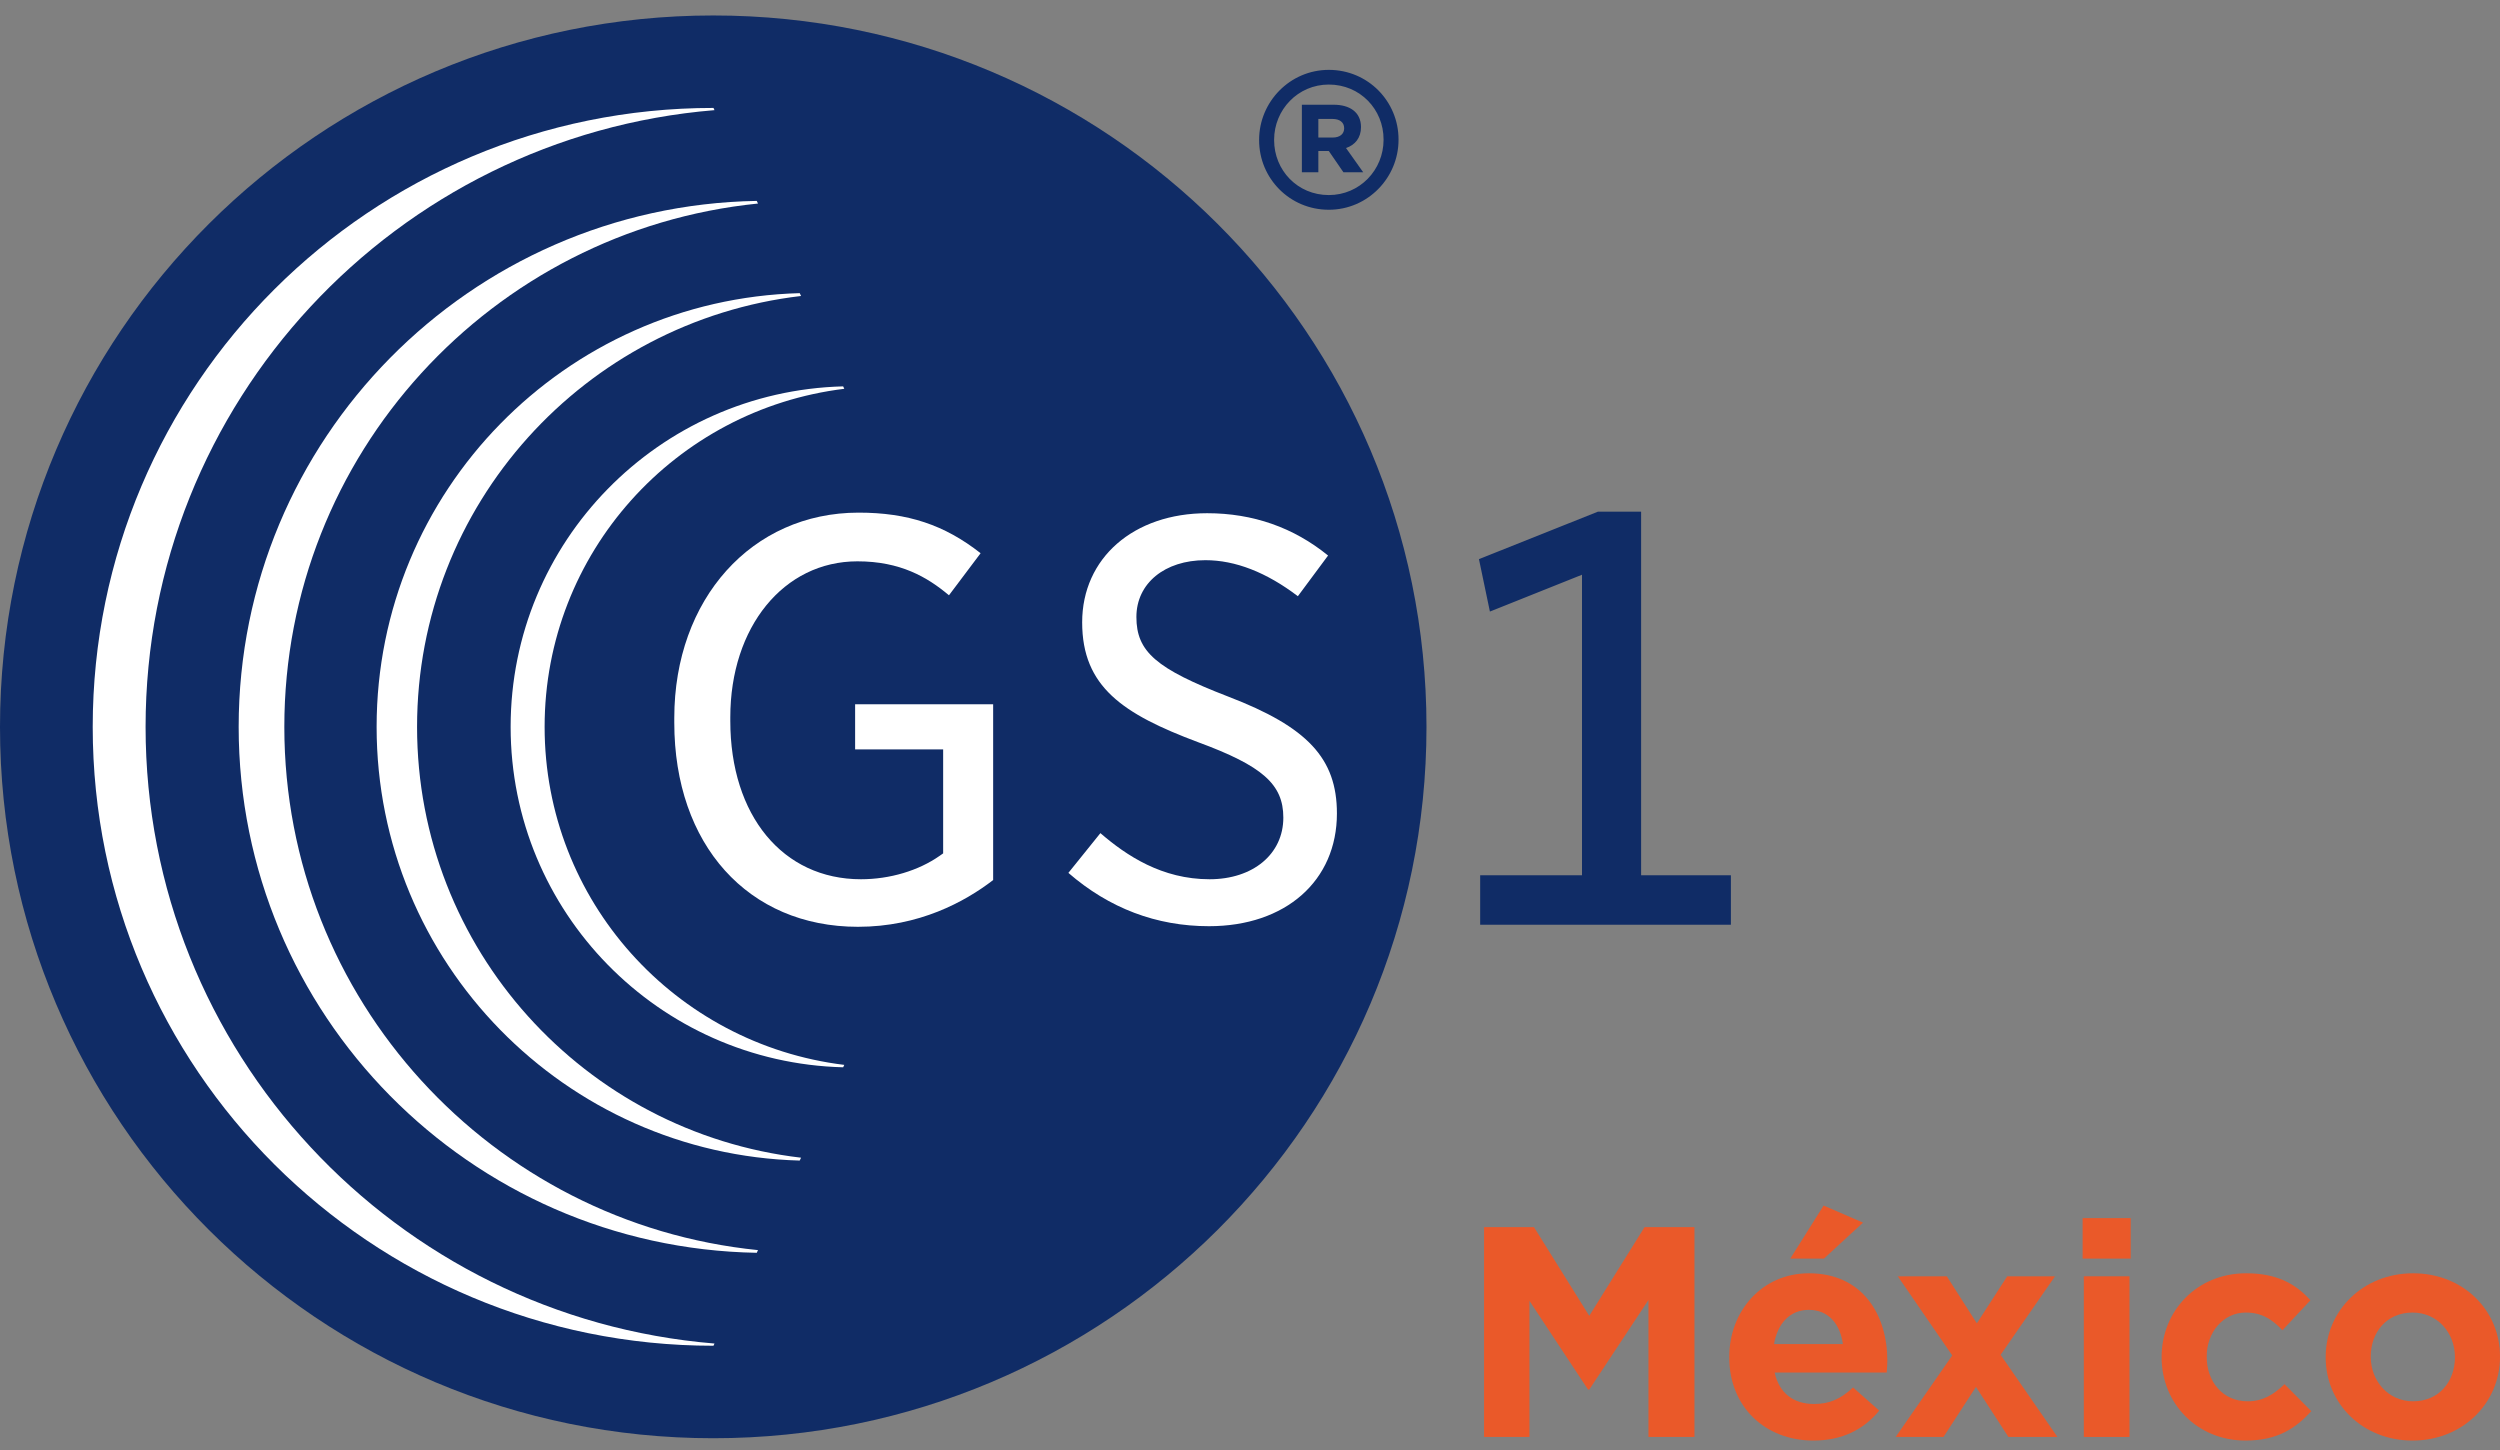 <?xml version="1.0" encoding="UTF-8"?> <svg xmlns="http://www.w3.org/2000/svg" width="150" height="87" viewBox="0 0 150 87" fill="none"><rect x="0" y="0" width="150" height="87" fill="#808080" stroke="none"/><path d="M85.589 43.614C85.589 67.188 66.422 86.294 42.798 86.294C19.158 86.294 0 67.188 0 43.614C0 20.041 19.158 0.928 42.798 0.928C66.422 0.928 85.589 20.04 85.589 43.614Z" fill="#102C66"></path><path d="M51.517 30.758C45.108 30.758 40.457 35.939 40.457 43.075V43.36C40.457 50.685 44.886 55.608 51.478 55.608C55.141 55.608 57.884 54.114 59.589 52.804V42.257H51.307V44.965H56.589V51.202L56.389 51.343C55.113 52.24 53.389 52.755 51.657 52.755C46.97 52.755 43.818 48.935 43.818 43.252V43.038C43.818 37.615 47.026 33.68 51.444 33.68C54.019 33.68 55.631 34.621 56.938 35.717L58.836 33.193C56.67 31.489 54.456 30.758 51.517 30.758Z" fill="white"></path><path d="M64.103 52.373C66.551 54.497 69.386 55.572 72.54 55.572C77.132 55.572 80.215 52.852 80.215 48.808C80.215 45.5 78.45 43.62 73.698 41.797C69.367 40.126 68.184 39.1 68.184 37.02C68.184 34.997 69.886 33.611 72.323 33.611C74.118 33.611 75.985 34.338 77.872 35.773L79.684 33.332C77.616 31.648 75.175 30.793 72.43 30.793C68.015 30.793 64.93 33.484 64.93 37.341C64.93 41.206 67.372 42.84 71.878 44.529C75.754 45.956 77 47.057 77 49.057C77 51.247 75.18 52.755 72.575 52.755C69.718 52.755 67.592 51.341 66.024 49.988L64.103 52.373Z" fill="white"></path><path d="M88.81 55.485H103.854V52.517H98.467V30.7H95.874L88.737 33.548L89.394 36.693L94.92 34.484V52.517H88.81V55.485Z" fill="#102C66"></path><path d="M75.547 8.414V8.388C75.547 6.11 77.397 4.192 79.729 4.192C82.084 4.192 83.912 6.088 83.912 8.365V8.388C83.912 10.668 82.062 12.585 79.729 12.585C77.373 12.585 75.547 10.691 75.547 8.414ZM83.014 8.388V8.365C83.014 6.559 81.604 5.073 79.729 5.073C77.876 5.073 76.447 6.582 76.447 8.388V8.407C76.447 10.218 77.853 11.704 79.729 11.704C81.585 11.704 83.014 10.197 83.014 8.388ZM78.112 6.284H80.022C80.961 6.284 81.66 6.711 81.66 7.627C81.66 8.275 81.301 8.701 80.761 8.882L81.793 10.337H80.606L79.729 9.061H79.101V10.337H78.112V6.284ZM79.955 8.253C80.403 8.253 80.65 8.031 80.65 7.694C80.65 7.337 80.379 7.137 79.955 7.137H79.101V8.253H79.955Z" fill="#102C66"></path><path d="M8.735 43.614C8.735 24.146 23.755 8.181 42.87 6.609L42.809 6.476H42.798C22.232 6.476 5.563 23.105 5.563 43.614C5.563 64.122 22.232 80.745 42.798 80.745H42.809L42.87 80.612C23.755 79.042 8.735 63.081 8.735 43.614Z" fill="white"></path><path d="M17.06 43.614C17.06 27.268 29.515 13.826 45.48 12.212L45.405 12.054C28.184 12.354 14.32 26.367 14.32 43.614C14.32 60.858 28.184 74.866 45.405 75.168L45.48 75.007C29.515 73.395 17.06 59.959 17.06 43.614Z" fill="white"></path><path d="M25.024 43.613C25.024 30.268 35.09 19.277 48.064 17.759L47.983 17.589C33.896 17.972 22.597 29.473 22.597 43.613C22.597 57.753 33.896 69.249 47.983 69.634L48.064 69.462C35.09 67.944 25.024 56.957 25.024 43.613Z" fill="white"></path><path d="M32.677 43.612C32.677 33.172 40.524 24.566 50.657 23.328L50.589 23.182C39.52 23.471 30.638 32.503 30.638 43.612C30.638 54.719 39.52 63.749 50.589 64.038L50.657 63.893C40.524 62.656 32.677 54.052 32.677 43.612Z" fill="white"></path><path d="M89.043 73.627H92.038L95.355 78.951L98.674 73.627H101.667V86.217H98.908V77.997L95.355 83.376H95.283L91.767 78.051V86.217H89.043V73.627Z" fill="#EA5929"></path><path d="M103.755 81.45V81.415C103.755 78.663 105.72 76.397 108.533 76.397C111.762 76.397 113.24 78.896 113.24 81.632C113.24 81.846 113.223 82.098 113.204 82.35H106.478C106.749 83.591 107.614 84.239 108.84 84.239C109.76 84.239 110.427 83.95 111.184 83.249L112.753 84.635C111.851 85.749 110.554 86.434 108.805 86.434C105.902 86.434 103.755 84.4 103.755 81.45ZM110.571 80.642C110.409 79.419 109.687 78.591 108.533 78.591C107.398 78.591 106.658 79.4 106.442 80.642H110.571ZM109.417 72.332L111.78 73.357L109.435 75.516H107.416L109.417 72.332Z" fill="#EA5929"></path><path d="M118.611 79.4L120.433 76.578H123.3L120.036 81.289L123.445 86.217H120.504L118.557 83.214L116.61 86.217H113.742L117.133 81.326L113.868 76.578H116.808L118.611 79.4Z" fill="#EA5929"></path><path d="M124.957 73.087H127.842V75.516H124.957V73.087ZM125.029 76.578H127.77V86.217H125.029V76.578Z" fill="#EA5929"></path><path d="M129.697 81.451V81.415C129.697 78.663 131.807 76.397 134.764 76.397C136.586 76.397 137.721 77.008 138.624 78.016L136.946 79.815C136.333 79.167 135.72 78.753 134.747 78.753C133.376 78.753 132.403 79.958 132.403 81.38V81.415C132.403 82.89 133.358 84.078 134.855 84.078C135.774 84.078 136.406 83.682 137.072 83.051L138.677 84.671C137.74 85.696 136.658 86.434 134.729 86.434C131.825 86.434 129.697 84.202 129.697 81.451Z" fill="#EA5929"></path><path d="M139.541 81.451V81.415C139.541 78.645 141.777 76.397 144.789 76.397C147.782 76.397 150 78.609 150 81.38V81.415C150 84.184 147.764 86.434 144.753 86.434C141.759 86.434 139.541 84.221 139.541 81.451ZM147.295 81.451V81.415C147.295 79.993 146.268 78.753 144.753 78.753C143.184 78.753 142.246 79.958 142.246 81.38V81.415C142.246 82.836 143.274 84.078 144.789 84.078C146.357 84.078 147.295 82.872 147.295 81.451Z" fill="#EA5929"></path></svg> 